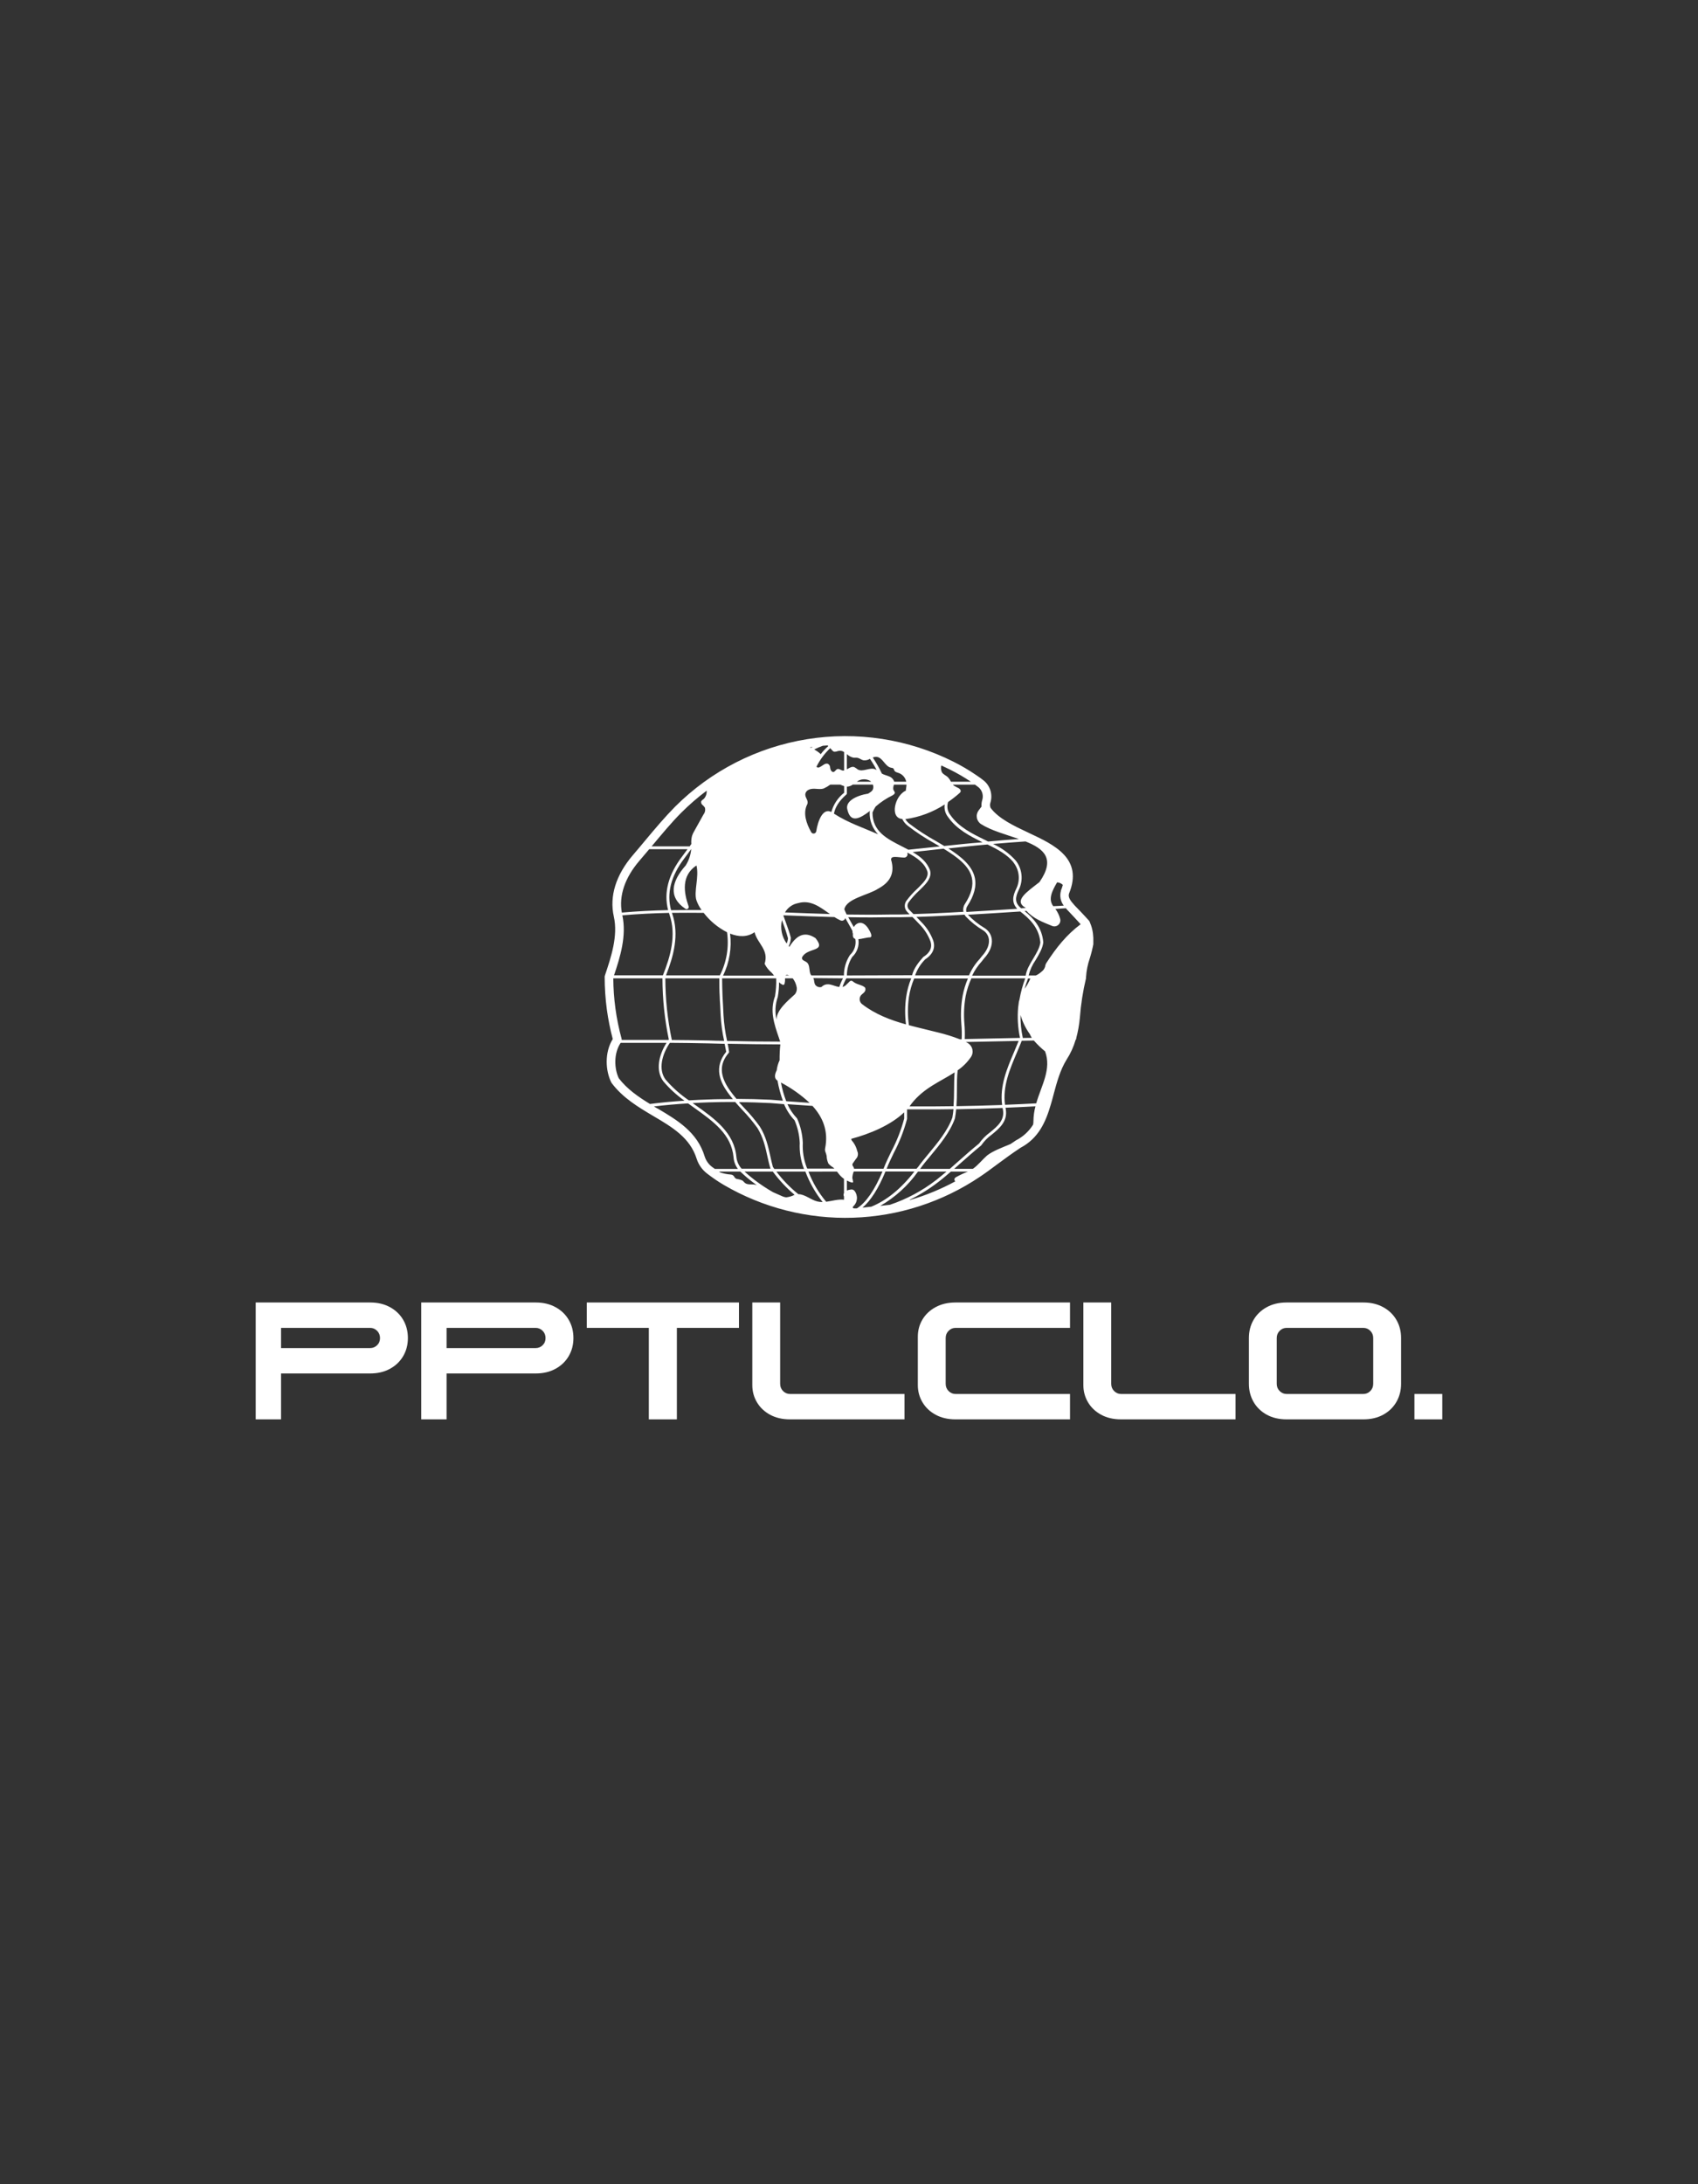 <svg xmlns="http://www.w3.org/2000/svg" xmlns:xlink="http://www.w3.org/1999/xlink" width="1344" zoomAndPan="magnify" viewBox="0 0 1008 1296" height="1728" preserveAspectRatio="xMidYMid meet" version="1.0"><rect x="0" y="0" width="1008" height="1296" fill="#333333" stroke="none"/><defs><g/><clipPath id="bdb75d9b55"><path d="M 358.789 436 L 649.039 436 L 649.039 723 L 358.789 723 Z M 358.789 436 " clip-rule="nonzero"/></clipPath></defs><g clip-path="url(#bdb75d9b55)"><path fill="#ffffff" d="M 649.031 556.418 C 648.922 553.07 648.184 549.867 646.812 546.812 C 646.719 546.621 646.605 546.445 646.473 546.281 C 644.867 544.422 643.059 542.613 641.438 540.855 C 640.297 539.68 639.168 538.5 638.027 537.324 C 635.312 534.355 633.949 532.344 634.613 530.227 C 643.145 509.41 625.945 501.32 610.727 494.188 C 601.938 490.059 592.859 485.793 588.066 479.359 C 587.637 478.359 587.59 477.344 587.93 476.309 C 588.285 475.168 588.473 474.004 588.488 472.812 C 588.508 471.621 588.355 470.449 588.031 469.305 C 587.703 468.156 587.223 467.078 586.586 466.074 C 585.945 465.066 585.176 464.172 584.277 463.391 C 582.93 462.281 581.41 461.137 579.617 459.977 C 575.25 456.988 570.703 454.309 565.969 451.941 C 562.641 450.273 559.25 448.734 555.801 447.332 C 552.352 445.926 548.852 444.66 545.301 443.531 C 541.754 442.398 538.164 441.41 534.539 440.559 C 530.914 439.707 527.258 439 523.578 438.434 C 519.898 437.871 516.199 437.449 512.484 437.172 C 508.77 436.898 505.051 436.766 501.328 436.781 C 497.602 436.793 493.883 436.953 490.172 437.258 C 486.461 437.562 482.766 438.012 479.09 438.605 C 475.41 439.199 471.766 439.934 468.145 440.812 C 464.523 441.691 460.945 442.711 457.406 443.867 C 453.867 445.027 450.375 446.32 446.938 447.75 C 443.5 449.18 440.121 450.742 436.805 452.438 C 433.488 454.133 430.242 455.953 427.066 457.902 C 423.895 459.852 420.801 461.918 417.785 464.109 C 414.773 466.297 411.852 468.602 409.02 471.02 C 406.184 473.438 403.449 475.961 400.816 478.594 C 394.793 484.684 389.176 491.34 383.273 498.402 C 380.867 501.305 378.375 504.289 375.73 507.363 C 365.613 519.188 361.688 531.797 364.387 543.824 C 366.977 555.379 362.781 567.832 359.094 578.84 C 359.004 579.105 358.961 579.379 358.957 579.656 C 358.961 586.148 359.395 592.609 360.254 599.043 C 361.062 604.938 362.227 610.762 363.754 616.516 C 358.754 624.586 359.453 635.402 362.867 642.227 C 362.934 642.367 363.012 642.496 363.105 642.621 C 369.742 651.477 378.941 656.918 387.828 662.191 C 399.074 668.797 409.672 675.109 413.562 687.566 C 414.117 689.293 414.918 690.902 415.965 692.387 C 417.008 693.875 418.25 695.172 419.688 696.285 C 422.883 698.773 426.23 701.051 429.719 703.109 C 432.605 704.793 435.551 706.375 438.547 707.855 C 441.547 709.332 444.594 710.703 447.688 711.969 C 450.781 713.234 453.914 714.391 457.09 715.434 C 460.266 716.48 463.473 717.414 466.715 718.234 C 469.953 719.055 473.219 719.762 476.512 720.352 C 479.801 720.945 483.105 721.422 486.43 721.781 C 489.754 722.141 493.086 722.383 496.426 722.512 C 499.766 722.637 503.109 722.645 506.449 722.539 C 509.789 722.43 513.125 722.207 516.449 721.863 C 519.773 721.523 523.082 721.066 526.375 720.492 C 529.672 719.922 532.941 719.234 536.184 718.43 C 539.43 717.629 542.645 716.715 545.824 715.688 C 549.004 714.66 552.145 713.52 555.246 712.273 C 558.348 711.027 561.402 709.672 564.41 708.211 C 567.414 706.75 570.367 705.184 573.266 703.516 C 576.16 701.848 578.996 700.078 581.77 698.211 C 585.18 695.941 588.355 693.555 591.77 691.027 C 596.051 687.855 600.488 684.578 605.812 681.047 C 616.594 675.348 620.773 665.691 623.777 655.453 C 624.391 653.406 624.957 651.34 625.484 649.277 C 627.379 642.211 629.359 634.891 633.129 628.801 C 635.512 625.117 637.316 621.172 638.539 616.957 C 638.785 616.789 638.91 616.559 638.914 616.258 C 638.938 616.148 638.938 616.043 638.914 615.934 C 639.965 611.969 640.676 607.941 641.047 603.855 C 641.648 595.93 642.871 588.105 644.715 580.375 C 644.746 580.152 644.746 579.93 644.715 579.711 C 644.957 575.91 645.703 572.215 646.949 568.617 C 647.887 565.598 648.637 562.531 649.203 559.422 C 649.227 559.188 649.227 558.953 649.203 558.723 C 649.184 557.887 649.117 557.152 649.031 556.418 Z M 603.32 676.523 L 603.082 676.66 L 599.906 678.812 C 594.789 680.961 589.5 682.855 585.934 685.637 C 583.047 688.18 580.676 691.32 577.555 693.52 L 566.445 693.52 L 569.672 690.672 C 573.594 687.258 577.641 683.574 582.383 679.715 C 582.465 679.648 582.535 679.57 582.59 679.477 C 584.289 677.047 586.34 674.965 588.746 673.23 C 593.219 669.562 598.285 665.398 597.074 658.199 C 597.074 657.891 596.973 657.586 596.902 657.277 C 602.797 657.039 608.723 656.762 614.684 656.441 C 613.914 659.34 613.52 662.285 613.488 665.281 C 613.488 665.957 613.426 666.629 613.301 667.293 C 612.086 669.25 610.629 671.012 608.938 672.578 C 607.25 674.145 605.383 675.461 603.336 676.523 Z M 426.871 695.176 L 439.516 695.176 L 439.785 695.449 C 442.066 697.605 444.453 699.629 446.953 701.523 C 447.723 702.121 448.508 702.684 449.289 703.23 C 448.941 703.102 448.582 703 448.215 702.922 C 446.168 702.531 443.762 703.18 442.16 701.848 C 441.68 701.453 441.34 700.91 440.844 700.531 C 439.762 700.02 438.625 699.695 437.434 699.559 C 436.73 699.332 436.215 698.887 435.879 698.23 C 435.668 697.836 435.371 697.52 434.988 697.285 C 434.609 697.051 434.195 696.926 433.746 696.914 C 431.648 696.758 429.602 696.348 427.605 695.688 Z M 368.992 616.293 C 367.383 610.395 366.164 604.418 365.34 598.359 C 364.535 592.438 364.113 586.488 364.078 580.512 L 393.254 580.512 C 393.285 592.727 394.543 604.812 397.027 616.77 L 396.82 617.059 C 391.141 617.059 386.07 617.059 381.754 617.059 L 369.078 617.059 C 369.086 616.801 369.059 616.543 368.992 616.293 Z M 406.258 509.309 C 407.656 507.48 408.953 505.672 410.234 503.898 L 410.32 503.898 C 409.996 507.363 408.91 510.574 407.059 513.523 C 398.664 522.906 396.531 532.395 406.891 539.234 C 407.113 539.383 407.359 539.453 407.629 539.445 C 407.898 539.434 408.137 539.348 408.352 539.184 C 408.566 539.02 408.711 538.809 408.789 538.555 C 408.871 538.297 408.867 538.039 408.781 537.785 C 405.918 529.629 404.328 519.527 413.441 513.523 C 415.148 520.348 411.734 529.051 413.441 534.219 C 414.18 536.285 415.191 538.207 416.48 539.988 C 410.438 539.988 404.398 539.988 398.375 540.07 C 395.66 530.055 398.305 519.75 406.258 509.309 Z M 625.262 537.699 C 622.176 533.621 624.375 528.945 627.531 523.555 C 628.855 523.633 629.992 524.133 630.945 525.055 C 630.621 526.215 630.234 527.352 629.785 528.469 C 629.777 528.543 629.777 528.617 629.785 528.691 C 629.582 529.43 629.469 530.18 629.441 530.945 C 629.414 531.707 629.473 532.465 629.621 533.215 C 629.77 533.969 630 534.691 630.316 535.387 C 630.633 536.086 631.023 536.734 631.492 537.34 L 629.34 537.496 Z M 617.074 523.383 C 609.734 529.168 601.289 534.559 609 538.742 L 606.203 538.93 C 602.211 535.688 602.652 532.461 604.77 528.023 C 605.461 526.637 605.945 525.176 606.219 523.648 C 606.496 522.121 606.555 520.586 606.395 519.043 C 606.234 517.5 605.863 516.008 605.277 514.57 C 604.695 513.133 603.922 511.805 602.961 510.586 C 599.148 506.387 594.664 503.117 589.5 500.773 C 595.914 500.195 602.348 499.695 608.797 499.273 C 619.684 503.59 626.715 509.477 617.074 523.383 Z M 620.398 623.836 C 624.34 634.363 618.266 643.883 615.145 654.684 C 608.934 655.027 602.758 655.297 596.629 655.539 C 595.129 644.617 599.43 634.5 603.609 624.688 C 604.617 622.332 605.625 619.91 606.543 617.539 L 613.727 617.402 C 615.777 619.727 618.004 621.871 620.398 623.836 Z M 595.402 658.559 C 596.441 664.75 592.176 668.234 587.672 671.934 C 585.156 673.781 582.996 675.977 581.188 678.523 C 576.461 682.379 572.434 685.961 568.527 689.426 L 563.852 693.555 L 546.242 693.555 C 547.949 691.062 550.184 688.434 552.473 685.707 C 557.863 679.203 563.973 671.816 566.871 663.645 C 567.211 661.836 567.457 660.016 567.605 658.184 C 576.684 658.047 585.883 657.758 595.145 657.414 C 595.266 657.688 595.316 658.062 595.402 658.559 Z M 458.898 692.684 C 458.281 690.5 457.789 688.266 457.312 686.098 C 456.031 680.297 454.699 674.289 451.102 668.504 C 448.348 664.684 445.34 661.078 442.074 657.688 C 440.965 656.477 439.84 655.23 438.66 653.984 C 444.941 653.984 451.203 654.207 457.43 654.516 L 465.449 655.164 C 466.953 658.734 469.035 661.93 471.695 664.75 C 473.535 669.043 474.559 673.52 474.766 678.18 C 474.512 683.418 475.328 688.488 477.207 693.383 L 477.309 693.605 L 459.633 693.605 C 459.41 693.16 459.172 692.871 458.949 692.547 Z M 431.973 619.312 C 442.367 619.527 452.789 619.652 463.23 619.688 C 462.91 622.812 462.766 625.949 462.805 629.09 C 461.914 630.977 461.344 632.957 461.098 635.027 C 459.922 637.367 459.391 639.926 461.543 641.172 C 462.266 645.242 463.332 649.223 464.734 653.113 L 457.531 652.535 C 450.828 652.211 444.02 652.039 437.211 652.023 C 435.777 650.316 434.41 648.609 433.219 646.902 C 427.145 638.234 426.938 631.375 432.602 624.723 C 432.781 624.52 432.844 624.285 432.789 624.023 C 432.586 622.539 432.332 621.02 431.973 619.312 Z M 571.891 541.027 L 563.629 541.488 C 556.805 541.863 549.52 542.188 542.285 542.375 L 542.047 542.137 C 541.262 541.367 540.477 540.582 539.727 539.797 C 539.441 539.516 539.215 539.191 539.047 538.828 C 538.879 538.465 538.777 538.082 538.742 537.684 C 538.711 537.285 538.742 536.891 538.848 536.504 C 538.953 536.117 539.121 535.758 539.352 535.43 C 541.199 532.918 543.277 530.609 545.578 528.504 L 546.891 527.207 C 550.305 523.895 553.152 520.586 552.148 516.574 C 550.441 511.594 546.465 508.301 541.789 505.57 C 547.012 505.043 552.215 504.477 557.387 503.863 L 560.168 503.574 C 568.34 508.574 575.25 513.711 576.891 520.637 C 577.996 525.312 576.633 530.516 572.707 536.539 C 572.277 537.215 571.996 537.949 571.867 538.742 C 571.738 539.531 571.766 540.316 571.957 541.094 Z M 573.27 543.773 C 576.352 546.996 579.801 549.75 583.629 552.031 C 584.57 552.621 585.344 553.383 585.941 554.316 C 586.539 555.254 586.906 556.273 587.043 557.375 C 587.418 560.531 585.949 564.062 582.859 567.391 L 581.512 569.098 C 578.859 571.953 576.766 575.172 575.234 578.754 L 543.242 578.754 C 544.531 575.117 546.539 571.934 549.262 569.199 C 551.449 567.832 556.09 564.078 553.957 557.973 C 552.395 553.828 550.043 550.195 546.91 547.066 C 545.969 546.043 544.996 545.055 544.023 544.062 C 550.73 543.859 557.387 543.551 563.801 543.211 L 572.605 542.715 C 572.801 543.125 573.047 543.5 573.34 543.844 Z M 604.668 595.816 C 604.582 596.465 604.48 597.098 604.41 597.727 C 603.883 603.77 604.242 609.758 605.488 615.695 L 605.488 615.848 C 594.465 616.055 583.539 616.281 572.707 616.531 C 572.836 613.484 572.77 610.441 572.504 607.402 C 572.043 601.934 572.285 596.496 573.238 591.09 C 573.965 587.43 575.102 583.906 576.648 580.512 L 608.625 580.512 C 607.09 584.582 605.953 588.766 605.215 593.051 C 604.902 593.949 604.719 594.871 604.668 595.816 Z M 566.105 656.375 C 557.301 656.512 548.582 656.543 539.945 656.477 C 540.355 655.945 540.75 655.418 541.109 654.871 C 548.531 645.352 558.527 641.664 566.703 636.289 C 566.445 639.703 566.395 643.012 566.379 646.527 C 566.359 650.043 566.293 653.082 566.055 656.375 Z M 544.16 693.469 L 526.348 693.469 C 526.383 693.398 526.414 693.324 526.434 693.246 C 527.578 690.328 529.062 687.273 530.613 684.031 C 533.992 677.625 536.605 670.918 538.461 663.914 C 538.473 663.852 538.473 663.789 538.461 663.727 C 538.461 661.938 538.461 660.109 538.461 658.25 L 548.957 658.25 C 554.586 658.25 560.234 658.25 566.02 658.133 C 565.848 659.836 565.66 661.543 565.355 663.113 C 562.59 670.879 556.582 678.129 551.277 684.527 C 548.973 687.309 546.805 689.938 544.98 692.461 C 544.641 692.785 544.367 693.129 544.109 693.469 Z M 478.895 692.684 C 477.102 687.996 476.328 683.145 476.574 678.129 C 476.371 673.156 475.273 668.391 473.281 663.832 C 473.246 663.723 473.188 663.625 473.109 663.539 C 470.75 661.074 468.867 658.289 467.465 655.18 C 472.41 655.555 477.367 655.891 482.324 656.188 C 488.367 662.805 491.914 670.98 489.832 681.355 C 489.684 682.062 489.734 682.758 489.988 683.438 C 490.301 684.223 490.547 685.031 490.719 685.859 C 490.762 687.473 491.125 689.008 491.812 690.465 C 492.621 691.34 493.535 692.078 494.559 692.684 C 494.832 692.91 495.094 693.148 495.344 693.402 L 479.254 693.402 Z M 530.852 463.852 C 530.629 463.125 530.254 462.488 529.734 461.938 C 529.211 461.383 528.594 460.977 527.883 460.711 C 526.449 460.078 524.863 459.789 523.5 459.004 C 521.961 455.691 520.168 452.523 518.125 449.5 C 518.836 449.184 519.582 449.047 520.359 449.09 C 524.012 449.398 525.359 454.758 528.891 455.508 C 529.453 455.625 530.117 455.66 530.477 456.121 C 530.652 456.434 530.789 456.766 530.887 457.109 C 531.348 458.117 532.594 458.355 533.652 458.715 C 534.199 458.922 534.711 459.199 535.188 459.535 C 535.664 459.875 536.094 460.27 536.473 460.715 C 536.848 461.164 537.164 461.652 537.418 462.18 C 537.672 462.707 537.855 463.258 537.969 463.832 Z M 521.262 495.008 C 512.629 491.219 503.383 488.184 495.07 482.773 C 495.738 479.207 497.871 475.418 502.441 471.41 C 502.637 471.246 502.734 471.035 502.734 470.777 L 502.734 466.75 C 502.902 466.75 503.074 466.75 503.246 466.75 C 504.348 466.598 505.348 466.195 506.246 465.539 L 518.191 465.539 C 518.355 466.004 518.441 466.48 518.449 466.973 C 518.449 469.344 516.742 469.941 515.395 470.898 C 508.277 472.043 501.383 475.504 503.109 480.676 C 505.086 488.609 510.496 485.691 516.52 481.117 C 516.52 481.305 516.348 481.492 516.281 481.684 C 516.262 481.777 516.262 481.875 516.281 481.973 C 516.234 483.172 516.309 484.359 516.504 485.543 C 516.695 486.727 517.008 487.879 517.438 489 C 517.863 490.121 518.402 491.188 519.047 492.199 C 519.691 493.211 520.43 494.145 521.262 495.008 Z M 538.566 541.078 L 540 542.512 C 536.059 542.598 532.113 542.664 528.207 542.633 C 519.777 542.801 511.145 542.75 502.613 542.633 C 502.098 541.625 501.641 540.598 501.23 539.543 C 502.492 533.094 515.461 531.148 521.367 527.273 C 527.68 523.863 531.602 518.742 528.977 510.059 C 528.977 507.531 532.68 508.711 536.707 508.848 C 536.875 508.852 537.043 508.836 537.211 508.797 C 537.375 508.758 537.535 508.699 537.684 508.621 C 537.836 508.543 537.977 508.449 538.102 508.336 C 538.23 508.223 538.34 508.094 538.434 507.953 C 538.527 507.812 538.605 507.66 538.66 507.5 C 538.715 507.34 538.75 507.176 538.766 507.004 C 538.781 506.836 538.773 506.668 538.746 506.5 C 538.719 506.332 538.668 506.168 538.598 506.016 L 538.906 506.016 C 544.266 508.879 548.855 512.055 550.559 517.172 C 551.328 520.262 548.719 523.18 545.75 526.133 L 544.434 527.43 C 542.059 529.609 539.914 531.996 538.004 534.594 C 537.668 535.082 537.426 535.613 537.277 536.188 C 537.125 536.758 537.074 537.34 537.129 537.93 C 537.18 538.52 537.328 539.082 537.574 539.621 C 537.82 540.156 538.152 540.637 538.566 541.062 Z M 570.695 607.625 C 570.965 610.633 571.027 613.648 570.883 616.668 L 569.809 616.668 C 565.66 615.055 561.422 613.723 557.094 612.676 C 551.227 611.172 545.34 609.859 539.57 608.309 C 538.797 602.754 538.797 597.203 539.57 591.652 C 540.148 587.836 541.191 584.152 542.695 580.598 L 574.602 580.598 C 573.18 583.895 572.133 587.305 571.461 590.836 C 570.488 596.363 570.23 601.926 570.695 607.523 Z M 536.773 663.676 C 534.953 670.508 532.387 677.051 529.078 683.301 C 527.508 686.559 526.008 689.648 524.848 692.617 L 524.504 693.469 L 507.016 693.469 C 506.984 693.172 506.898 692.895 506.758 692.633 C 506.469 692.035 505.922 691.508 506.008 690.926 C 506.07 690.602 506.207 690.312 506.418 690.055 L 508.125 687.652 C 508.422 687.352 508.664 687.02 508.859 686.645 C 509.051 686.27 509.184 685.879 509.254 685.465 C 509.324 685.051 509.328 684.633 509.27 684.219 C 509.211 683.801 509.09 683.406 508.91 683.027 C 508.457 681.137 507.668 679.402 506.539 677.82 C 505.992 677.141 505.293 676.508 505.359 675.723 C 516.348 672.805 528.84 667.586 536.738 660.023 C 536.762 661.23 536.773 662.449 536.773 663.676 Z M 508.723 716.98 C 508.09 717.023 507.461 717.023 506.828 716.98 C 506.547 716.957 506.363 716.812 506.277 716.547 C 506.191 716.281 506.258 716.055 506.469 715.871 C 506.781 715.59 507.066 715.281 507.324 714.945 C 507.578 714.609 507.801 714.254 507.992 713.875 C 508.184 713.5 508.336 713.109 508.453 712.703 C 508.57 712.297 508.648 711.883 508.691 711.465 C 508.73 711.043 508.734 710.621 508.695 710.203 C 508.656 709.781 508.582 709.367 508.469 708.961 C 508.355 708.555 508.203 708.164 508.016 707.785 C 507.832 707.406 507.609 707.047 507.355 706.711 C 507.027 706.277 506.602 705.988 506.078 705.84 C 505.703 705.762 505.324 705.762 504.949 705.84 C 504.191 705.934 503.449 706.117 502.734 706.387 L 502.734 700.48 C 503.613 700.957 504.535 701.34 505.496 701.625 C 505.832 701.715 506.156 701.68 506.469 701.523 C 506.355 700.664 506.191 699.816 505.973 698.98 C 506.035 697.641 506.316 696.348 506.828 695.105 L 523.891 695.105 C 519.18 706.23 514.062 713.602 508.723 716.98 Z M 492.887 443.973 C 493.141 444.211 493.379 444.461 493.605 444.723 C 493.914 445.191 494.309 445.578 494.781 445.883 C 495.82 446.379 497 445.645 498.195 445.492 C 499.254 445.391 500.223 445.645 501.094 446.258 L 501.094 457.18 C 500.766 457.238 500.434 457.238 500.105 457.18 C 499.082 456.941 498.125 456 497.117 456.324 C 496.113 456.648 495.789 457.828 494.848 458.031 C 493.621 458.254 492.852 456.566 492.801 455.473 C 492.793 454.828 492.582 454.262 492.172 453.766 C 489.852 451.141 486.641 457.043 484.73 454.996 L 484.73 454.84 C 486.805 450.711 489.523 447.059 492.887 443.887 Z M 509.113 449.672 C 510.309 449.91 511.281 450.848 512.527 451.121 C 513.926 451.281 515.223 450.992 516.418 450.25 C 517.891 452.379 519.223 454.59 520.41 456.891 C 520.121 456.707 519.82 456.555 519.504 456.43 C 516.211 455.133 512.152 458.355 509.133 456.512 C 508.5 455.988 507.824 455.535 507.102 455.148 C 505.617 454.621 504.184 455.73 502.715 456.48 L 502.715 447.438 C 503.848 448.535 505.184 449.254 506.727 449.586 C 507.543 449.672 508.379 449.52 509.113 449.672 Z M 473.793 535.875 C 481.266 533.742 486.762 538.211 492.715 542.34 C 483.777 542.086 474.836 541.742 465.996 541.387 C 466.828 539.938 467.926 538.734 469.289 537.77 C 470.648 536.809 472.152 536.176 473.793 535.875 Z M 493.52 481.801 C 488.586 479.242 485.586 486.715 484.559 493.199 C 484.516 493.543 484.375 493.836 484.137 494.09 C 483.902 494.34 483.613 494.5 483.277 494.562 C 482.938 494.629 482.613 494.59 482.297 494.445 C 481.984 494.301 481.742 494.078 481.574 493.781 C 478.758 488.797 476.457 482.5 479.238 477.195 C 480.227 474.719 477.531 473.234 478.145 470.777 C 478.281 470.281 478.523 469.84 478.867 469.457 C 479.215 469.07 479.625 468.785 480.105 468.594 C 482.938 467.23 486.148 468.801 488.98 467.859 C 490.363 467.223 491.672 466.457 492.902 465.559 L 498.809 465.559 C 499.574 465.883 500.344 466.223 501.113 466.461 L 501.113 470.387 C 499.273 471.84 497.707 473.543 496.41 475.492 C 495.113 477.441 494.148 479.547 493.52 481.801 Z M 517.168 463.852 L 508.637 463.852 C 509.207 463.418 509.828 463.078 510.5 462.832 C 511.172 462.586 511.867 462.441 512.582 462.406 C 513.297 462.367 514 462.434 514.695 462.609 C 515.391 462.781 516.043 463.055 516.656 463.426 C 516.84 463.551 517.012 463.691 517.168 463.852 Z M 464.188 545.941 C 464.391 546.539 464.613 547.137 464.836 547.734 C 465.965 550.668 466.945 553.656 467.77 556.691 C 467.691 557.785 467.438 558.84 467.004 559.848 C 466.285 558.855 465.684 557.801 465.195 556.68 C 464.703 555.559 464.336 554.398 464.094 553.199 C 463.852 552 463.738 550.789 463.754 549.566 C 463.77 548.34 463.914 547.133 464.188 545.941 Z M 466.832 578.465 C 467.086 578.406 467.344 578.406 467.602 578.465 C 467.883 578.539 468.156 578.645 468.418 578.77 L 466.336 578.77 C 466.465 578.609 466.633 578.5 466.832 578.445 Z M 481.371 578.465 C 480.055 576.176 481.027 572.797 479.031 571.094 C 477.855 570.07 475.875 569.949 476.098 568.176 C 478.98 561.844 491.043 565.289 484.152 556.676 C 479.031 553.262 473.793 553.262 468.625 561.793 C 468.488 561.656 468.367 561.504 468.23 561.348 C 468.965 559.859 469.383 558.281 469.477 556.621 C 469.484 556.555 469.484 556.488 469.477 556.418 C 468.727 553.434 467.566 550.258 466.457 547.172 C 465.98 545.875 465.52 544.594 465.074 543.312 C 465.074 543.312 465.074 543.176 465.074 543.109 C 475.074 543.5 485.191 543.895 495.328 544.148 C 496.469 544.875 497.652 545.523 498.875 546.094 C 499.156 546.234 499.453 546.305 499.766 546.309 C 500.078 546.312 500.375 546.25 500.656 546.117 C 500.941 545.988 501.184 545.801 501.383 545.562 C 501.582 545.32 501.719 545.051 501.793 544.746 C 502.355 545.754 502.938 546.762 503.5 547.75 C 504.422 549.355 505.309 550.891 506.059 552.391 C 506.008 552.984 506.098 553.551 506.332 554.098 C 506.094 555.957 506.691 556.793 507.75 557.117 C 507.91 557.988 507.957 558.863 507.895 559.746 C 507.832 560.629 507.66 561.492 507.379 562.328 C 507.098 563.168 506.715 563.957 506.23 564.699 C 505.746 565.441 505.18 566.109 504.523 566.707 C 503.367 568.508 502.484 570.434 501.883 572.484 C 501.277 574.535 500.977 576.633 500.977 578.77 L 481.66 578.77 C 481.559 578.652 481.453 578.516 481.371 578.359 Z M 537.812 607.828 C 528.516 605.219 519.59 601.855 511.727 595.781 C 511.5 595.605 511.301 595.402 511.125 595.18 C 510.945 594.953 510.797 594.711 510.676 594.453 C 510.551 594.195 510.461 593.926 510.402 593.645 C 510.34 593.367 510.312 593.082 510.32 592.797 C 510.324 592.512 510.359 592.23 510.43 591.953 C 510.5 591.676 510.602 591.41 510.73 591.152 C 510.863 590.898 511.02 590.664 511.207 590.445 C 511.391 590.227 511.598 590.031 511.828 589.863 C 513.211 588.84 514.266 587.594 513.535 585.988 C 511.828 584.281 508.414 584.281 506.195 582.25 C 506.008 582.125 505.801 582.027 505.582 581.961 C 504.523 581.723 503.875 583.035 502.75 583.926 C 502.059 584.766 501.188 585.332 500.141 585.629 C 500.738 583.848 501.508 582.141 502.441 580.512 L 540.938 580.512 C 539.512 583.992 538.523 587.594 537.969 591.312 C 537.176 596.777 537.125 602.25 537.812 607.727 Z M 500.43 580.512 C 499.543 582.148 498.816 583.855 498.246 585.629 C 494.832 585.273 491.215 582.219 487.648 585.629 C 487.273 585.734 486.891 585.773 486.5 585.746 C 486.109 585.723 485.734 585.629 485.375 585.477 C 485.016 585.32 484.695 585.109 484.41 584.844 C 484.121 584.578 483.887 584.27 483.707 583.926 C 483.441 583.137 483.285 582.328 483.23 581.5 C 483.137 581.094 482.984 580.715 482.77 580.359 Z M 502.75 578.805 C 502.746 576.855 503.012 574.949 503.551 573.074 C 504.09 571.203 504.883 569.445 505.922 567.801 C 506.633 567.137 507.254 566.402 507.785 565.586 C 508.316 564.773 508.738 563.906 509.055 562.988 C 509.371 562.07 509.574 561.129 509.66 560.16 C 509.742 559.195 509.711 558.23 509.559 557.27 C 511.742 557.117 514.574 556.195 516.641 556.18 C 518.344 555.531 516.16 552.137 515.375 550.82 C 512.066 545.82 508.379 547.41 506.844 550.07 C 506.266 549.012 505.648 547.953 505.035 546.898 L 503.551 544.234 C 508.074 544.32 512.562 544.371 517.047 544.371 C 520.781 544.371 524.5 544.332 528.207 544.254 C 532.66 544.254 537.164 544.254 541.652 544.098 C 543 545.445 544.367 546.812 545.629 548.195 C 548.59 551.129 550.82 554.539 552.316 558.43 C 554.023 563.328 550.477 566.367 548.238 567.73 L 548.051 567.883 C 545.457 570.77 542.438 574.555 541.449 578.668 Z M 491.301 442.301 L 491.711 442.691 C 490.035 444.145 488.527 445.754 487.188 447.52 C 487.004 447.285 486.801 447.07 486.574 446.871 C 485.566 446.043 484.492 445.316 483.348 444.688 C 485.012 443.855 486.719 443.129 488.469 442.504 C 489.422 442.418 490.344 442.367 491.301 442.301 Z M 481.422 443.734 L 480.773 443.461 L 482.48 443.223 Z M 462.465 582.816 C 463.031 583.418 463.691 583.895 464.441 584.25 C 464.645 584.367 464.859 584.418 465.09 584.402 C 465.52 584.316 465.723 583.84 465.809 583.41 C 466.012 582.535 466.086 581.648 466.031 580.75 L 466.031 580.512 L 470.621 580.512 C 471.863 582.152 472.656 583.988 472.992 586.023 C 473.152 587.449 472.805 588.742 471.949 589.895 C 467.719 593.77 460.98 599.262 460.961 604.996 C 460.445 602.77 460.254 600.52 460.379 598.238 C 460.508 595.957 460.953 593.738 461.711 591.586 C 462.246 588.688 462.496 585.762 462.465 582.816 Z M 462.668 611.293 C 462.414 610.492 462.172 609.688 461.934 608.887 C 462.23 609.676 462.473 610.477 462.668 611.293 Z M 480.602 654.379 C 475.961 654.082 471.336 653.758 466.73 653.406 C 465.34 649.812 464.301 646.121 463.605 642.332 C 469.797 645.605 475.461 649.621 480.602 654.379 Z M 496.863 695.176 C 497.496 695.977 498.109 696.797 498.789 697.547 C 499.469 698.277 500.211 698.934 501.027 699.508 L 501.027 707.906 C 500.844 708.223 500.75 708.562 500.75 708.93 C 500.75 709.293 500.844 709.637 501.027 709.953 L 501.027 711.863 C 497.613 711.438 493.98 712.613 490.465 713.074 C 485.945 707.711 482.434 701.75 479.938 695.191 Z M 511.996 716.574 C 516.895 712.41 521.504 705.191 525.648 695.105 L 542.832 695.105 C 535 705.258 526.332 712.289 517.234 715.992 Z M 557.266 502.293 C 551.227 502.941 545.32 503.59 539.266 504.188 C 538.055 503.539 536.824 502.926 535.598 502.293 C 526.52 497.703 517.938 493.371 517.953 482.141 C 518.441 480.895 519.055 479.711 519.797 478.594 C 522.82 475.926 526.148 473.715 529.777 471.957 C 532.422 470.422 530.684 469.773 530.289 468.371 C 530.18 467.395 530.32 466.457 530.715 465.559 L 538.121 465.559 C 538.121 466.75 537.781 467.945 537.746 469.141 C 531.312 471.852 527.883 485.352 535.629 485.965 C 536.395 487.562 537.48 488.898 538.891 489.973 C 543.918 493.848 549.207 497.32 554.758 500.398 L 557.898 502.242 Z M 447.926 553.125 C 449.633 559.949 456.559 563.465 453.914 571.895 C 454.949 573.941 456.348 575.699 458.113 577.168 C 458.613 577.703 459.074 578.273 459.496 578.875 L 429.242 578.875 C 431.129 575.012 432.426 570.961 433.133 566.719 C 433.844 562.48 433.934 558.227 433.406 553.961 C 438.438 555.973 443.625 556.18 447.926 553.125 Z M 460.688 580.512 L 460.773 580.613 C 460.883 584.141 460.652 587.645 460.074 591.125 C 456.883 599.777 459.547 607.504 462.359 615.695 C 462.617 616.48 462.891 617.266 463.145 618.051 C 452.613 618.051 442.105 617.914 431.629 617.641 C 430.523 612.664 429.816 607.629 429.516 602.539 C 429.43 600.457 429.328 598.41 429.207 596.363 L 428.918 591.125 C 428.781 587.609 428.695 584.043 428.68 580.512 Z M 478.109 695.176 C 480.594 701.719 484.008 707.738 488.348 713.227 C 487.328 713.254 486.32 713.152 485.328 712.922 C 481.352 711.984 477.82 708.586 473.914 708.57 C 469.031 704.633 464.691 700.168 460.895 695.176 Z M 528.293 714.867 L 522.527 715.516 C 526.957 712.977 531.062 709.992 534.844 706.562 C 538.621 703.133 541.992 699.336 544.945 695.176 L 561.875 695.176 C 559.824 696.883 557.797 698.59 555.746 700.176 C 547.418 706.605 538.266 711.504 528.293 714.867 Z M 567.793 656.406 C 568.016 653.098 568.051 649.805 568.066 646.562 C 568.066 642.621 568.066 638.797 568.512 635.078 C 571.629 632.938 574.258 630.301 576.395 627.18 C 576.617 626.844 576.805 626.492 576.953 626.121 C 577.102 625.75 577.215 625.363 577.285 624.969 C 577.355 624.574 577.387 624.176 577.375 623.777 C 577.363 623.375 577.312 622.98 577.223 622.59 C 577.129 622.199 577 621.82 576.828 621.457 C 576.66 621.094 576.453 620.754 576.215 620.43 C 575.977 620.109 575.703 619.816 575.406 619.551 C 575.105 619.285 574.781 619.051 574.434 618.852 C 574.09 618.648 573.715 618.461 573.34 618.273 C 583.695 618.031 594.172 617.812 604.703 617.625 C 603.867 619.723 602.996 621.855 602.039 624.074 C 597.773 634.055 593.391 644.379 594.906 655.656 C 585.785 655.977 576.746 656.207 567.793 656.355 Z M 607.141 615.898 C 607.148 615.82 607.148 615.742 607.141 615.66 C 606.191 611.234 605.754 606.758 605.828 602.234 C 607.004 606.328 608.836 610.105 611.32 613.562 C 611.656 614.348 612.055 615.098 612.516 615.816 Z M 608.184 586.895 C 608.781 584.793 609.445 582.711 610.266 580.613 L 611.645 580.613 C 610.75 582.816 609.598 584.875 608.184 586.789 Z M 577.078 578.906 C 578.59 575.781 580.516 572.938 582.859 570.375 L 584.191 568.668 C 587.605 565 589.207 560.973 588.766 557.324 C 588.605 555.973 588.16 554.719 587.434 553.57 C 586.707 552.418 585.77 551.48 584.617 550.754 C 580.914 548.547 577.578 545.887 574.602 542.77 C 584.941 542.172 595.336 541.523 605.656 540.84 C 611.082 545.07 616.832 550.359 617.602 559.234 C 617.191 562.406 615.195 565.734 613.25 568.977 C 611.305 572.219 609.293 575.613 608.898 578.906 Z M 601.648 511.766 C 602.512 512.859 603.203 514.055 603.727 515.352 C 604.25 516.645 604.582 517.984 604.723 519.375 C 604.863 520.762 604.805 522.145 604.555 523.516 C 604.301 524.887 603.859 526.199 603.234 527.445 C 601.375 531.316 600.25 535.395 603.867 539.234 C 593.816 539.902 583.73 540.531 573.68 541.113 C 573.52 540.531 573.488 539.945 573.578 539.348 C 573.672 538.754 573.883 538.203 574.211 537.699 C 578.391 531.266 579.84 525.637 578.613 520.484 C 576.906 513.488 570.66 508.352 562.98 503.422 C 570.68 502.617 578.441 501.715 586.258 501.082 C 592.246 504 597.844 507.004 601.648 511.66 Z M 560.695 502.055 L 555.578 499.02 C 550.098 495.996 544.867 492.582 539.895 488.781 C 538.898 488.02 538.078 487.098 537.438 486.016 L 537.645 486.016 C 541.773 485.426 545.797 484.402 549.703 482.938 C 553.609 481.473 557.316 479.602 560.816 477.332 C 560.609 478.66 560.68 479.973 561.027 481.27 C 561.375 482.566 561.969 483.742 562.812 484.789 C 567.93 492.105 575.727 496.051 583.289 499.785 C 575.66 500.348 568.117 501.152 560.629 501.953 Z M 417.723 541.641 C 421.5 546.504 426.125 550.34 431.598 553.16 C 432.219 557.543 432.168 561.918 431.441 566.285 C 430.711 570.652 429.344 574.809 427.332 578.754 L 395.355 578.754 C 399.758 567.594 403.426 554.625 399.008 542.035 C 398.973 541.902 398.934 541.77 398.887 541.641 C 405.164 541.574 411.445 541.574 417.723 541.641 Z M 395.918 598.613 C 395.305 592.66 394.98 586.57 394.961 580.512 L 427.023 580.512 C 427.023 584.078 427.023 587.66 427.246 591.211 C 427.246 592.918 427.418 594.621 427.52 596.449 C 427.621 598.496 427.723 600.543 427.809 602.609 C 428.098 607.664 428.785 612.66 429.875 617.605 C 426.785 617.605 423.68 617.488 420.609 617.383 C 412.59 617.215 405.25 617.113 398.766 617.078 C 398.785 616.98 398.785 616.883 398.766 616.789 C 397.504 610.781 396.555 604.723 395.918 598.613 Z M 420.559 619.09 C 423.766 619.191 426.988 619.262 430.215 619.348 L 430.215 619.535 C 430.523 621.035 430.828 622.539 431.102 624.074 C 423.371 633.578 427.844 642.312 431.887 648.082 C 432.859 649.465 433.934 650.812 435.059 652.16 C 430.23 652.16 425.387 652.16 420.559 652.383 C 416.582 652.5 412.727 652.688 408.938 652.91 C 403.793 649.398 399.184 645.289 395.117 640.574 C 390.594 634.531 393.051 625.523 397.656 618.766 C 404.465 618.816 412.109 618.902 420.559 619.09 Z M 420.559 654.086 C 425.848 653.918 431.152 653.848 436.441 653.867 C 437.859 655.57 439.324 657.109 440.777 658.695 C 443.973 662.02 446.926 665.555 449.633 669.289 C 453.043 674.801 454.309 680.398 455.605 686.355 C 456.098 688.59 456.609 690.91 457.312 693.18 C 457.336 693.277 457.375 693.367 457.43 693.453 L 440.246 693.453 C 439.371 692.5 438.668 691.43 438.141 690.246 C 437.613 689.066 437.285 687.832 437.16 686.543 C 435.895 672.09 424.258 663.797 412.996 655.828 L 411.172 654.531 C 414.266 654.336 417.422 654.191 420.641 654.086 Z M 458.777 695.176 C 462.551 700.266 466.855 704.855 471.695 708.945 C 470.133 709.758 468.48 710.258 466.73 710.445 C 465.766 710.332 464.852 710.059 463.98 709.629 L 458.863 707.375 C 455.082 705.211 451.461 702.812 447.992 700.176 C 445.809 698.504 443.812 696.836 442.004 695.176 Z M 540.375 711.984 L 539.828 711.984 C 545.836 709.07 551.488 705.582 556.789 701.523 C 559.383 699.562 561.906 697.41 564.484 695.176 L 574.566 695.176 C 572.16 696.109 569.828 697.199 567.574 698.453 C 567.207 698.645 566.918 698.918 566.703 699.27 C 566.574 699.566 566.547 699.871 566.621 700.188 C 566.691 700.504 566.852 700.766 567.094 700.977 C 558.574 705.586 549.668 709.254 540.375 711.984 Z M 641.508 548.398 C 633.18 554.625 627.121 562.184 621.152 571.398 C 620.742 572.098 620.492 572.848 620.398 573.652 C 619.988 574.902 619.246 575.902 618.164 576.656 C 617.195 577.547 616.109 578.266 614.906 578.805 L 610.641 578.805 C 611.43 575.523 612.797 572.504 614.734 569.746 C 616.781 566.332 618.898 562.801 619.324 559.25 C 619.332 559.195 619.332 559.137 619.324 559.078 C 618.609 550.293 613.453 544.848 608.199 540.566 L 609.359 540.48 C 613.422 545.09 619.137 547.188 624.527 549.387 C 625.137 549.645 625.766 549.723 626.418 549.629 C 627.07 549.535 627.652 549.281 628.164 548.863 C 628.672 548.449 629.039 547.93 629.266 547.312 C 629.488 546.691 629.535 546.059 629.41 545.414 C 628.852 543.188 627.883 541.156 626.508 539.32 L 629.461 539.117 L 632.719 538.895 C 633.301 539.594 633.863 540.227 634.426 540.77 C 635.535 541.984 636.695 543.195 637.84 544.406 C 638.98 545.617 640.297 547.051 641.508 548.398 Z M 583.031 474.906 C 582.688 476.113 582.566 477.344 582.672 478.594 C 582.059 479.359 581.445 480.195 580.848 481.016 C 580.629 481.328 580.441 481.66 580.289 482.008 C 580.137 482.359 580.02 482.719 579.941 483.094 C 579.859 483.465 579.82 483.844 579.816 484.223 C 579.816 484.605 579.852 484.984 579.926 485.359 C 580 485.73 580.109 486.094 580.258 486.445 C 580.406 486.797 580.59 487.133 580.805 487.445 C 581.02 487.762 581.266 488.051 581.539 488.316 C 581.812 488.582 582.113 488.816 582.434 489.02 C 588.477 492.84 597.195 495.16 604.871 497.824 C 598.766 498.25 592.656 498.762 586.582 499.324 L 584.875 498.453 C 577.195 494.719 569.262 490.863 564.195 483.625 C 563.766 483.09 563.41 482.508 563.125 481.883 C 562.844 481.258 562.641 480.605 562.523 479.93 C 562.402 479.25 562.371 478.57 562.422 477.887 C 562.473 477.199 562.609 476.531 562.828 475.879 C 565.172 474.258 567.414 472.508 569.551 470.625 C 570.969 469.516 570.199 468.391 569.109 467.672 C 568.141 467.219 567.195 466.719 566.277 466.172 C 566.043 465.988 565.832 465.785 565.645 465.559 L 578.801 465.559 C 579.617 466.172 580.371 466.75 581.051 467.262 C 581.574 467.734 582.016 468.27 582.379 468.867 C 582.742 469.469 583.016 470.109 583.191 470.789 C 583.367 471.469 583.441 472.16 583.414 472.859 C 583.387 473.562 583.258 474.242 583.031 474.906 Z M 576.359 463.852 L 564.535 463.852 C 564.09 462.914 563.523 462.062 562.828 461.293 C 561.688 460.098 559.875 459.586 559.074 458.082 C 558.562 456.812 558.465 455.508 558.785 454.176 C 560.371 454.895 561.957 455.645 563.527 456.43 C 567.973 458.613 572.25 461.086 576.359 463.852 Z M 404.434 482.211 C 409.145 477.504 414.168 473.152 419.5 469.156 C 419.57 470.055 419.457 470.926 419.16 471.777 C 418.863 472.625 418.406 473.379 417.793 474.039 C 417.23 474.516 416.461 474.875 416.238 475.59 C 416.176 475.961 416.211 476.324 416.344 476.68 C 416.473 477.031 416.684 477.328 416.973 477.57 C 417.543 478.035 418.035 478.574 418.441 479.191 C 418.641 479.891 418.672 480.598 418.531 481.309 C 418.387 482.023 418.09 482.664 417.641 483.234 C 415.762 486.562 413.918 489.891 412.078 493.234 C 411.57 494.09 411.156 494.988 410.832 495.93 C 410.402 497.527 410.262 499.145 410.402 500.793 C 410.078 501.254 409.738 501.715 409.414 502.191 L 386.824 502.191 L 387.215 501.73 C 393.086 494.754 398.512 488.133 404.434 482.211 Z M 379.621 510.688 C 381.637 508.352 383.531 506.082 385.406 503.863 L 408.152 503.863 C 407.109 505.312 406.035 506.781 404.895 508.266 C 396.703 519 393.938 529.664 396.617 540.02 C 387.402 540.227 378.238 540.688 369.145 541.488 C 367.355 531.453 370.902 520.824 379.621 510.688 Z M 369.469 543.109 C 378.617 542.324 387.848 541.863 397.113 541.66 C 397.215 541.965 397.301 542.273 397.402 542.578 C 401.719 554.883 397.914 567.73 393.512 578.738 L 364.504 578.738 C 368.207 567.73 372.027 555.359 369.469 543.176 Z M 367.336 639.789 C 364.656 634.227 364.18 625.133 368.445 618.785 L 381.754 618.785 C 385.781 618.785 390.457 618.785 395.68 618.785 C 391.121 625.934 388.973 635.199 393.801 641.633 C 397.492 645.98 401.668 649.805 406.324 653.098 C 399.211 653.559 392.438 654.207 385.852 655.043 C 378.973 650.844 372.27 646.238 367.336 639.789 Z M 390.441 657.824 L 388.203 656.512 C 394.707 655.727 401.43 655.129 408.477 654.703 L 412.008 657.242 C 423.457 665.398 434.273 673.094 435.469 686.762 C 435.684 689.281 436.543 691.555 438.047 693.59 L 424.395 693.59 L 422.691 692.379 C 420.594 690.762 419.141 688.699 418.32 686.184 C 413.969 671.715 402.008 664.633 390.441 657.773 Z M 390.441 657.824 " fill-opacity="1" fill-rule="nonzero"/></g><g fill="#ffffff" fill-opacity="1"><g transform="translate(147.829, 842.183)"><g><path d="M 3.969 -69.344 L 71.922 -69.344 C 76.41 -69.344 80.336 -68.414 83.703 -66.562 C 87.078 -64.719 89.688 -62.207 91.531 -59.031 C 93.383 -55.863 94.312 -52.27 94.312 -48.25 C 94.312 -44.281 93.383 -40.711 91.531 -37.547 C 89.688 -34.379 87.078 -31.867 83.703 -30.016 C 80.336 -28.16 76.41 -27.234 71.922 -27.234 L 19.016 -27.234 L 19.016 0 L 3.969 0 Z M 19.016 -42.297 L 71.922 -42.297 C 73.504 -42.297 74.875 -42.859 76.031 -43.984 C 77.188 -45.109 77.766 -46.531 77.766 -48.25 C 77.766 -49.957 77.188 -51.391 76.031 -52.547 C 74.875 -53.703 73.504 -54.281 71.922 -54.281 L 19.016 -54.281 Z M 19.016 -42.297 "/></g></g></g><g fill="#ffffff" fill-opacity="1"><g transform="translate(246.095, 842.183)"><g><path d="M 3.969 -69.344 L 71.922 -69.344 C 76.41 -69.344 80.336 -68.414 83.703 -66.562 C 87.078 -64.719 89.688 -62.207 91.531 -59.031 C 93.383 -55.863 94.312 -52.27 94.312 -48.25 C 94.312 -44.281 93.383 -40.711 91.531 -37.547 C 89.688 -34.379 87.078 -31.867 83.703 -30.016 C 80.336 -28.16 76.41 -27.234 71.922 -27.234 L 19.016 -27.234 L 19.016 0 L 3.969 0 Z M 19.016 -42.297 L 71.922 -42.297 C 73.504 -42.297 74.875 -42.859 76.031 -43.984 C 77.188 -45.109 77.766 -46.531 77.766 -48.25 C 77.766 -49.957 77.188 -51.391 76.031 -52.547 C 74.875 -53.703 73.504 -54.281 71.922 -54.281 L 19.016 -54.281 Z M 19.016 -42.297 "/></g></g></g><g fill="#ffffff" fill-opacity="1"><g transform="translate(344.361, 842.183)"><g><path d="M 3.969 -54.281 L 3.969 -69.344 L 94.312 -69.344 L 94.312 -54.281 L 57.453 -54.281 L 57.453 0 L 40.812 0 L 40.812 -54.281 Z M 3.969 -54.281 "/></g></g></g><g fill="#ffffff" fill-opacity="1"><g transform="translate(442.628, 842.183)"><g><path d="M 26.344 0 C 21.852 0 17.926 -0.906 14.562 -2.719 C 11.195 -4.539 8.586 -7.004 6.734 -10.109 C 4.891 -13.211 3.969 -16.613 3.969 -20.312 L 3.969 -69.344 L 20.5 -69.344 L 20.5 -21.094 C 20.5 -19.383 21.078 -17.953 22.234 -16.797 C 23.391 -15.641 24.758 -15.062 26.344 -15.062 L 94.312 -15.062 L 94.312 0 Z M 26.344 0 "/></g></g></g><g fill="#ffffff" fill-opacity="1"><g transform="translate(540.894, 842.183)"><g><path d="M 26.344 0 C 21.852 0 17.926 -0.906 14.562 -2.719 C 11.195 -4.539 8.586 -7.004 6.734 -10.109 C 4.891 -13.211 3.969 -16.613 3.969 -20.312 L 3.969 -49.031 C 3.969 -52.801 4.891 -56.219 6.734 -59.281 C 8.586 -62.352 11.195 -64.797 14.562 -66.609 C 17.926 -68.43 21.852 -69.344 26.344 -69.344 L 94.312 -69.344 L 94.312 -54.281 L 26.344 -54.281 C 24.758 -54.281 23.391 -53.703 22.234 -52.547 C 21.078 -51.391 20.5 -49.957 20.5 -48.25 L 20.5 -21.094 C 20.5 -19.383 21.078 -17.953 22.234 -16.797 C 23.391 -15.641 24.758 -15.062 26.344 -15.062 L 94.312 -15.062 L 94.312 0 Z M 26.344 0 "/></g></g></g><g fill="#ffffff" fill-opacity="1"><g transform="translate(639.16, 842.183)"><g><path d="M 26.344 0 C 21.852 0 17.926 -0.906 14.562 -2.719 C 11.195 -4.539 8.586 -7.004 6.734 -10.109 C 4.891 -13.211 3.969 -16.613 3.969 -20.312 L 3.969 -69.344 L 20.5 -69.344 L 20.5 -21.094 C 20.5 -19.383 21.078 -17.953 22.234 -16.797 C 23.391 -15.641 24.758 -15.062 26.344 -15.062 L 94.312 -15.062 L 94.312 0 Z M 26.344 0 "/></g></g></g><g fill="#ffffff" fill-opacity="1"><g transform="translate(737.427, 842.183)"><g><path d="M 26.344 0 C 21.852 0 17.926 -0.922 14.562 -2.766 C 11.195 -4.617 8.586 -7.145 6.734 -10.344 C 4.891 -13.551 3.969 -17.133 3.969 -21.094 L 3.969 -48.25 C 3.969 -52.27 4.891 -55.863 6.734 -59.031 C 8.586 -62.207 11.195 -64.719 14.562 -66.562 C 17.926 -68.414 21.852 -69.344 26.344 -69.344 L 71.922 -69.344 C 76.41 -69.344 80.336 -68.414 83.703 -66.562 C 87.078 -64.719 89.688 -62.207 91.531 -59.031 C 93.383 -55.863 94.312 -52.27 94.312 -48.25 L 94.312 -21.094 C 94.312 -17.133 93.383 -13.551 91.531 -10.344 C 89.688 -7.145 87.078 -4.617 83.703 -2.766 C 80.336 -0.922 76.41 0 71.922 0 Z M 20.5 -21.094 C 20.5 -19.383 21.078 -17.953 22.234 -16.797 C 23.391 -15.641 24.758 -15.062 26.344 -15.062 L 71.922 -15.062 C 73.504 -15.062 74.875 -15.641 76.031 -16.797 C 77.188 -17.953 77.766 -19.383 77.766 -21.094 L 77.766 -48.25 C 77.766 -49.957 77.188 -51.391 76.031 -52.547 C 74.875 -53.703 73.504 -54.281 71.922 -54.281 L 26.344 -54.281 C 24.758 -54.281 23.391 -53.703 22.234 -52.547 C 21.078 -51.391 20.5 -49.957 20.5 -48.25 Z M 20.5 -21.094 "/></g></g></g><g fill="#ffffff" fill-opacity="1"><g transform="translate(835.693, 842.183)"><g><path d="M 3.969 0 L 3.969 -15.062 L 20.5 -15.062 L 20.5 0 Z M 3.969 0 "/></g></g></g></svg>